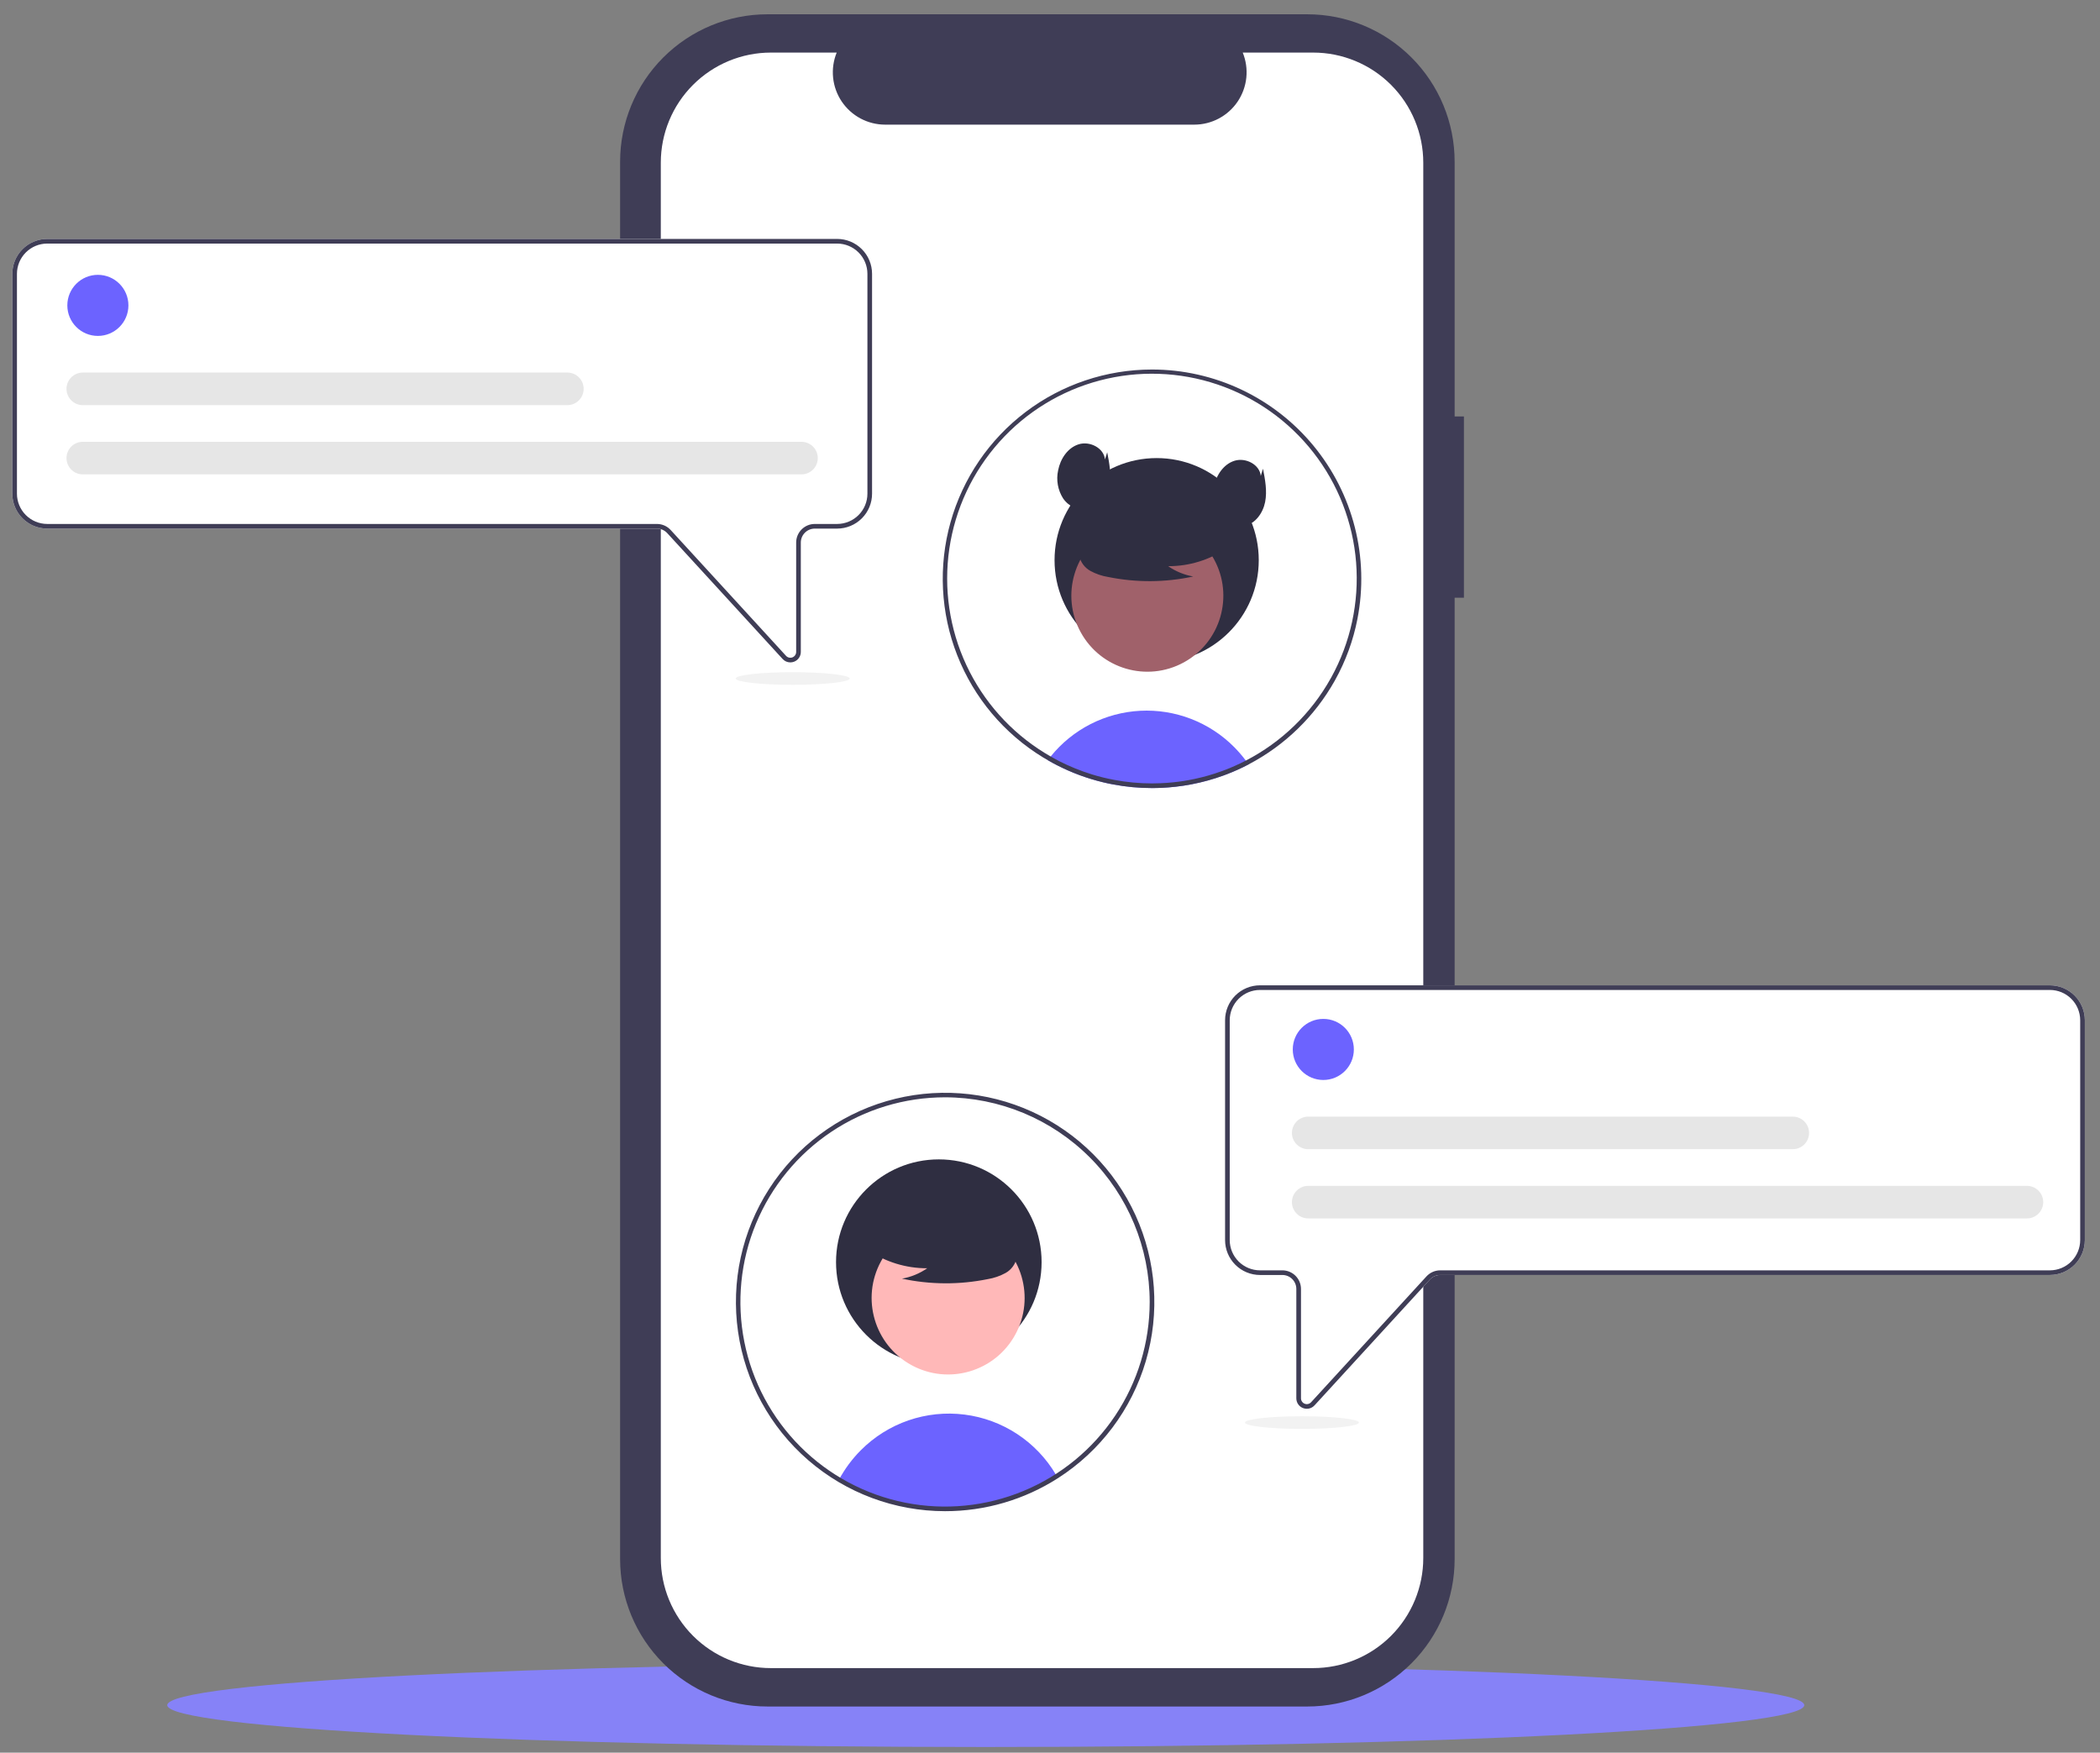 <svg width="127" height="106" viewBox="0 0 127 106" fill="none" xmlns="http://www.w3.org/2000/svg">
<rect x="0" y="0" width="127" height="106" fill="#808080" stroke="none"/>
<g clip-path="url(#clip0_1_10085)">
<path d="M59.615 105.657C86.953 105.657 109.115 104.524 109.115 103.126C109.115 101.728 86.953 100.594 59.615 100.594C32.277 100.594 10.115 101.728 10.115 103.126C10.115 104.524 32.277 105.657 59.615 105.657Z" fill="#8682F7"/>
<path d="M88.533 25.185H87.971V9.78C87.971 7.415 87.032 5.147 85.359 3.475C83.688 1.803 81.42 0.864 79.055 0.864H46.418C44.053 0.864 41.785 1.803 40.113 3.475C38.441 5.147 37.502 7.415 37.502 9.78V94.292C37.502 96.656 38.441 98.924 40.113 100.596C41.785 102.268 44.053 103.208 46.418 103.208H79.055C81.42 103.208 83.687 102.268 85.359 100.596C87.032 98.924 87.971 96.657 87.971 94.292V36.15H88.533L88.533 25.185Z" fill="#3F3D56"/>
<path d="M86.074 9.839V94.227C86.074 95.993 85.372 97.686 84.124 98.935C82.875 100.184 81.181 100.885 79.415 100.885H46.621C44.855 100.885 43.162 100.184 41.913 98.935C40.664 97.686 39.963 95.993 39.963 94.227V9.839C39.963 8.073 40.664 6.379 41.913 5.131C43.162 3.882 44.855 3.18 46.621 3.18H50.6C50.404 3.661 50.33 4.182 50.383 4.698C50.436 5.214 50.615 5.709 50.904 6.139C51.194 6.569 51.584 6.922 52.042 7.166C52.5 7.41 53.01 7.538 53.529 7.538H72.227C72.745 7.538 73.256 7.41 73.713 7.166C74.171 6.922 74.562 6.569 74.851 6.139C75.14 5.709 75.319 5.214 75.373 4.698C75.426 4.182 75.351 3.661 75.156 3.18H79.415C81.181 3.18 82.875 3.882 84.124 5.131C85.372 6.379 86.074 8.073 86.074 9.839Z" fill="white"/>
<path d="M75.508 46.231C75.29 46.345 75.069 46.453 74.843 46.555C74.638 46.648 74.429 46.735 74.217 46.816C74.14 46.846 74.061 46.875 73.982 46.905C73.36 47.131 72.72 47.307 72.07 47.432C71.748 47.496 71.422 47.545 71.091 47.581C70.818 47.612 70.543 47.634 70.264 47.648C70.066 47.657 69.868 47.661 69.668 47.661C68.877 47.662 68.088 47.588 67.311 47.441C67.109 47.404 66.91 47.361 66.712 47.313C65.753 47.083 64.825 46.74 63.946 46.292C63.867 46.252 63.788 46.21 63.71 46.169C63.593 46.108 63.479 46.043 63.365 45.975C63.42 45.9 63.479 45.825 63.54 45.752C64.198 44.936 65.02 44.269 65.953 43.792C66.887 43.316 67.91 43.042 68.956 42.987C70.003 42.933 71.049 43.1 72.027 43.477C73.004 43.854 73.892 44.432 74.631 45.175C74.887 45.433 75.125 45.708 75.342 45.999C75.4 46.075 75.455 46.153 75.508 46.231Z" fill="#6C63FF"/>
<path d="M69.95 40.053C73.36 40.053 76.125 37.289 76.125 33.879C76.125 30.468 73.36 27.704 69.95 27.704C66.54 27.704 63.775 30.468 63.775 33.879C63.775 37.289 66.54 40.053 69.95 40.053Z" fill="#2F2E41"/>
<path d="M71.592 40.061C73.819 38.843 74.637 36.051 73.42 33.824C72.202 31.597 69.41 30.778 67.183 31.996C64.956 33.213 64.137 36.005 65.355 38.233C66.572 40.46 69.365 41.278 71.592 40.061Z" fill="#A0616A"/>
<path d="M74.217 33.138C73.167 33.861 71.92 34.247 70.645 34.242C71.1 34.557 71.618 34.77 72.163 34.866C70.467 35.23 68.715 35.24 67.015 34.895C66.637 34.834 66.272 34.709 65.937 34.525C65.77 34.431 65.624 34.304 65.51 34.151C65.395 33.998 65.314 33.822 65.272 33.635C65.159 32.99 65.662 32.404 66.184 32.008C66.984 31.413 67.907 31.002 68.885 30.807C69.863 30.611 70.872 30.636 71.84 30.878C72.472 31.042 73.104 31.318 73.515 31.825C73.925 32.332 74.047 33.114 73.656 33.637L74.217 33.138Z" fill="#2F2E41"/>
<path d="M69.67 22.348C66.91 22.348 64.225 23.25 62.025 24.917C59.825 26.584 58.231 28.925 57.485 31.582C56.739 34.24 56.882 37.068 57.893 39.636C58.903 42.205 60.726 44.373 63.083 45.809L63.165 45.857C63.232 45.898 63.3 45.937 63.367 45.975C63.481 46.042 63.595 46.107 63.712 46.169C63.79 46.21 63.869 46.252 63.948 46.291C64.826 46.74 65.755 47.082 66.714 47.312C66.912 47.36 67.111 47.404 67.313 47.44C68.09 47.587 68.879 47.661 69.67 47.661C69.87 47.661 70.068 47.657 70.266 47.647C70.545 47.634 70.82 47.612 71.093 47.581C71.424 47.544 71.75 47.495 72.072 47.432C72.722 47.306 73.362 47.13 73.984 46.904C74.063 46.875 74.142 46.845 74.219 46.816C74.431 46.734 74.64 46.647 74.845 46.554C75.07 46.453 75.292 46.345 75.51 46.231C77.699 45.084 79.509 43.327 80.719 41.172C80.724 41.161 80.731 41.15 80.737 41.139C81.383 39.98 81.841 38.727 82.094 37.425C82.45 35.592 82.396 33.703 81.936 31.894C81.477 30.084 80.623 28.399 79.435 26.958C78.248 25.518 76.757 24.357 75.069 23.56C73.38 22.763 71.537 22.349 69.67 22.348ZM80.507 40.974C80.495 40.994 80.485 41.014 80.474 41.032C79.288 43.155 77.504 44.882 75.344 45.999C75.129 46.111 74.91 46.217 74.687 46.315C74.503 46.398 74.315 46.477 74.125 46.55C74.045 46.581 73.963 46.612 73.882 46.64C73.344 46.836 72.793 46.994 72.232 47.112C71.816 47.201 71.396 47.267 70.974 47.311C70.713 47.339 70.449 47.358 70.183 47.368C70.013 47.375 69.841 47.38 69.67 47.38C68.905 47.38 68.141 47.309 67.389 47.167C66.932 47.083 66.479 46.972 66.035 46.835C65.358 46.626 64.699 46.359 64.067 46.038C63.994 46 63.921 45.962 63.849 45.923C63.747 45.868 63.643 45.812 63.541 45.751C63.465 45.709 63.39 45.664 63.315 45.619C63.272 45.594 63.228 45.567 63.184 45.54C61.118 44.271 59.469 42.423 58.443 40.226C57.417 38.028 57.059 35.578 57.413 33.179C57.767 30.78 58.818 28.537 60.435 26.73C62.052 24.922 64.164 23.629 66.509 23.011C68.854 22.393 71.329 22.477 73.626 23.253C75.924 24.028 77.944 25.461 79.434 27.374C80.925 29.287 81.821 31.596 82.012 34.013C82.202 36.431 81.679 38.851 80.507 40.974Z" fill="#3F3D56"/>
<path d="M66.825 27.789C66.759 27.09 65.903 26.66 65.234 26.871C64.564 27.082 64.125 27.756 63.992 28.445C63.928 28.735 63.922 29.035 63.975 29.328C64.027 29.62 64.136 29.9 64.297 30.15C64.635 30.637 65.257 30.941 65.837 30.817C66.499 30.676 66.957 30.029 67.088 29.366C67.22 28.701 67.089 28.017 66.959 27.353L66.825 27.789Z" fill="#2F2E41"/>
<path d="M76.247 28.785C76.181 28.086 75.325 27.656 74.656 27.867C73.986 28.078 73.547 28.752 73.414 29.441C73.35 29.731 73.344 30.031 73.397 30.324C73.449 30.616 73.558 30.896 73.719 31.146C74.057 31.633 74.679 31.937 75.258 31.813C75.92 31.672 76.379 31.026 76.51 30.362C76.641 29.698 76.511 29.013 76.381 28.349L76.247 28.785Z" fill="#2F2E41"/>
<path d="M47.795 40.061C47.707 40.061 47.621 40.043 47.541 40.008C47.461 39.972 47.389 39.92 47.33 39.855L40.352 32.243C40.273 32.157 40.176 32.088 40.069 32.041C39.962 31.994 39.846 31.969 39.73 31.969H2.855C2.295 31.968 1.759 31.746 1.363 31.35C0.967 30.955 0.745 30.418 0.744 29.858V16.561C0.745 16.001 0.967 15.464 1.363 15.069C1.759 14.673 2.295 14.451 2.855 14.45H50.629C51.188 14.451 51.725 14.673 52.12 15.069C52.516 15.464 52.739 16.001 52.739 16.561V29.858C52.739 30.418 52.516 30.955 52.12 31.35C51.725 31.746 51.188 31.968 50.629 31.969H49.274C49.05 31.969 48.836 32.059 48.678 32.217C48.519 32.375 48.43 32.59 48.43 32.814V39.428C48.43 39.555 48.392 39.68 48.32 39.786C48.248 39.891 48.145 39.972 48.026 40.018C47.953 40.047 47.874 40.061 47.795 40.061Z" fill="white"/>
<path d="M47.795 40.061C47.707 40.061 47.621 40.043 47.541 40.008C47.461 39.972 47.389 39.92 47.33 39.855L40.352 32.243C40.273 32.157 40.176 32.088 40.069 32.041C39.962 31.994 39.846 31.969 39.73 31.969H2.855C2.295 31.968 1.759 31.746 1.363 31.35C0.967 30.955 0.745 30.418 0.744 29.858V16.561C0.745 16.001 0.967 15.464 1.363 15.069C1.759 14.673 2.295 14.451 2.855 14.45H50.629C51.188 14.451 51.725 14.673 52.12 15.069C52.516 15.464 52.739 16.001 52.739 16.561V29.858C52.739 30.418 52.516 30.955 52.12 31.35C51.725 31.746 51.188 31.968 50.629 31.969H49.274C49.05 31.969 48.836 32.059 48.678 32.217C48.519 32.375 48.43 32.59 48.43 32.814V39.428C48.43 39.555 48.392 39.68 48.32 39.786C48.248 39.891 48.145 39.972 48.026 40.018C47.953 40.047 47.874 40.061 47.795 40.061ZM2.855 14.731C2.37 14.732 1.905 14.925 1.562 15.268C1.219 15.611 1.026 16.076 1.025 16.561V29.858C1.026 30.343 1.219 30.808 1.562 31.151C1.905 31.494 2.37 31.687 2.855 31.688H39.73C39.886 31.688 40.04 31.721 40.183 31.783C40.325 31.846 40.454 31.938 40.559 32.053L47.537 39.665C47.585 39.718 47.648 39.754 47.717 39.77C47.786 39.786 47.858 39.781 47.924 39.756C47.99 39.73 48.047 39.685 48.087 39.626C48.127 39.568 48.149 39.498 48.149 39.428V32.814C48.149 32.515 48.268 32.229 48.479 32.018C48.69 31.807 48.976 31.688 49.274 31.688H50.629C51.114 31.687 51.579 31.494 51.922 31.151C52.265 30.808 52.458 30.343 52.458 29.858V16.561C52.458 16.076 52.265 15.611 51.922 15.268C51.579 14.925 51.114 14.732 50.629 14.731H2.855Z" fill="#3F3D56"/>
<path d="M5.919 20.316C6.939 20.316 7.766 19.489 7.766 18.469C7.766 17.449 6.939 16.622 5.919 16.622C4.899 16.622 4.072 17.449 4.072 18.469C4.072 19.489 4.899 20.316 5.919 20.316Z" fill="#6C63FF"/>
<path d="M48.472 28.689H5.008C4.878 28.69 4.75 28.664 4.63 28.615C4.511 28.566 4.402 28.493 4.31 28.401C4.219 28.31 4.146 28.201 4.097 28.082C4.047 27.962 4.021 27.834 4.021 27.704C4.021 27.575 4.047 27.447 4.097 27.327C4.146 27.208 4.219 27.099 4.31 27.008C4.402 26.916 4.511 26.844 4.63 26.794C4.75 26.745 4.878 26.719 5.008 26.72H48.472C48.733 26.72 48.983 26.824 49.168 27.008C49.352 27.193 49.456 27.444 49.456 27.704C49.456 27.966 49.352 28.216 49.168 28.401C48.983 28.585 48.733 28.689 48.472 28.689Z" fill="#E6E6E6"/>
<path d="M34.312 24.502H5.008C4.878 24.502 4.75 24.477 4.63 24.427C4.511 24.378 4.402 24.305 4.31 24.214C4.219 24.122 4.146 24.014 4.097 23.894C4.047 23.775 4.021 23.646 4.021 23.517C4.021 23.388 4.047 23.259 4.097 23.14C4.146 23.02 4.219 22.912 4.31 22.82C4.402 22.729 4.511 22.656 4.63 22.607C4.75 22.557 4.878 22.532 5.008 22.532H34.312C34.574 22.532 34.824 22.636 35.009 22.82C35.194 23.005 35.297 23.256 35.297 23.517C35.297 23.778 35.194 24.029 35.009 24.213C34.824 24.398 34.574 24.502 34.312 24.502Z" fill="#E6E6E6"/>
<path d="M78.801 85.158C78.682 85.112 78.579 85.032 78.507 84.926C78.435 84.821 78.397 84.696 78.397 84.568V77.954C78.397 77.73 78.308 77.516 78.15 77.357C77.992 77.199 77.777 77.11 77.553 77.11H76.199C75.639 77.109 75.103 76.887 74.707 76.491C74.311 76.095 74.088 75.559 74.088 74.999V61.701C74.088 61.142 74.311 60.605 74.707 60.209C75.103 59.814 75.639 59.591 76.199 59.591H123.972C124.532 59.591 125.069 59.814 125.464 60.209C125.86 60.605 126.082 61.142 126.083 61.701V74.999C126.082 75.559 125.86 76.095 125.464 76.491C125.069 76.887 124.532 77.109 123.972 77.11H87.098C86.981 77.11 86.865 77.134 86.758 77.181C86.651 77.229 86.555 77.297 86.475 77.384L79.497 84.996C79.438 85.061 79.367 85.113 79.287 85.148C79.206 85.184 79.12 85.202 79.032 85.202C78.953 85.202 78.875 85.187 78.801 85.158Z" fill="white"/>
<path d="M78.801 85.158C78.682 85.112 78.579 85.032 78.507 84.926C78.435 84.821 78.397 84.696 78.397 84.568V77.954C78.397 77.73 78.308 77.516 78.15 77.357C77.992 77.199 77.777 77.11 77.553 77.11H76.199C75.639 77.109 75.103 76.887 74.707 76.491C74.311 76.095 74.088 75.559 74.088 74.999V61.701C74.088 61.142 74.311 60.605 74.707 60.209C75.103 59.814 75.639 59.591 76.199 59.591H123.972C124.532 59.591 125.069 59.814 125.464 60.209C125.86 60.605 126.082 61.142 126.083 61.701V74.999C126.082 75.559 125.86 76.095 125.464 76.491C125.069 76.887 124.532 77.109 123.972 77.11H87.098C86.981 77.11 86.865 77.134 86.758 77.181C86.651 77.229 86.555 77.297 86.475 77.384L79.497 84.996C79.438 85.061 79.367 85.113 79.287 85.148C79.206 85.184 79.12 85.202 79.032 85.202C78.953 85.202 78.875 85.187 78.801 85.158ZM76.199 59.872C75.713 59.872 75.249 60.065 74.906 60.408C74.563 60.751 74.37 61.216 74.369 61.701V74.999C74.37 75.484 74.563 75.949 74.906 76.292C75.249 76.635 75.713 76.828 76.199 76.829H77.553C77.851 76.829 78.138 76.948 78.349 77.159C78.56 77.37 78.678 77.656 78.679 77.954V84.568C78.679 84.639 78.7 84.708 78.74 84.767C78.78 84.825 78.837 84.871 78.903 84.896C78.969 84.922 79.041 84.927 79.11 84.911C79.18 84.895 79.242 84.858 79.29 84.806L86.268 77.194C86.374 77.079 86.502 76.987 86.645 76.924C86.787 76.861 86.942 76.829 87.098 76.829H123.972C124.457 76.828 124.922 76.635 125.265 76.292C125.608 75.949 125.801 75.484 125.802 74.999V61.701C125.801 61.216 125.608 60.751 125.265 60.408C124.922 60.065 124.457 59.872 123.972 59.872H76.199Z" fill="#3F3D56"/>
<path d="M63.91 89.276C61.951 90.53 59.681 91.214 57.355 91.251C55.029 91.288 52.738 90.677 50.74 89.485C51.092 88.831 51.537 88.232 52.062 87.706C52.872 86.892 53.858 86.275 54.944 85.901C56.03 85.528 57.188 85.408 58.327 85.552C59.467 85.695 60.558 86.098 61.517 86.729C62.477 87.361 63.279 88.203 63.862 89.193C63.877 89.219 63.894 89.248 63.91 89.276Z" fill="#6C63FF"/>
<path d="M56.776 82.55C60.209 82.55 62.992 79.767 62.992 76.334C62.992 72.901 60.209 70.118 56.776 70.118C53.343 70.118 50.56 72.901 50.56 76.334C50.56 79.767 53.343 82.55 56.776 82.55Z" fill="#2F2E41"/>
<path d="M61.398 80.719C62.624 78.477 61.8 75.666 59.558 74.441C57.316 73.215 54.505 74.039 53.28 76.281C52.054 78.523 52.878 81.334 55.12 82.56C57.362 83.785 60.173 82.961 61.398 80.719Z" fill="#FFB8B8"/>
<path d="M52.478 75.591C53.536 76.32 54.791 76.708 56.074 76.703C55.616 77.02 55.095 77.235 54.546 77.331C56.253 77.698 58.017 77.707 59.729 77.361C60.109 77.299 60.476 77.174 60.814 76.988C60.982 76.894 61.128 76.766 61.244 76.611C61.359 76.457 61.441 76.28 61.483 76.092C61.597 75.443 61.091 74.853 60.565 74.455C59.759 73.855 58.831 73.442 57.846 73.245C56.862 73.049 55.846 73.073 54.872 73.317C54.236 73.482 53.599 73.759 53.186 74.27C52.773 74.781 52.65 75.568 53.044 76.094L52.478 75.591Z" fill="#2F2E41"/>
<path d="M57.154 91.395C54.11 91.394 51.168 90.296 48.868 88.301C46.569 86.307 45.065 83.55 44.634 80.537C44.202 77.523 44.871 74.455 46.519 71.895C48.167 69.335 50.682 67.456 53.603 66.6C56.525 65.745 59.657 65.972 62.425 67.239C65.193 68.506 67.411 70.729 68.673 73.499C69.934 76.27 70.155 79.402 69.294 82.322C68.433 85.242 66.548 87.753 63.984 89.396C61.946 90.703 59.576 91.397 57.154 91.395ZM57.154 66.364C54.706 66.364 52.313 67.089 50.278 68.449C48.243 69.809 46.656 71.742 45.719 74.004C44.782 76.265 44.537 78.754 45.015 81.154C45.492 83.555 46.671 85.76 48.402 87.491C50.133 89.222 52.338 90.401 54.739 90.879C57.14 91.356 59.628 91.111 61.89 90.174C64.151 89.237 66.084 87.651 67.444 85.615C68.804 83.58 69.529 81.187 69.529 78.739C69.526 75.458 68.221 72.313 65.901 69.993C63.581 67.673 60.435 66.368 57.154 66.364Z" fill="#3F3D56"/>
<path d="M80.029 65.316C81.049 65.316 81.876 64.489 81.876 63.469C81.876 62.449 81.049 61.622 80.029 61.622C79.008 61.622 78.182 62.449 78.182 63.469C78.182 64.489 79.008 65.316 80.029 65.316Z" fill="#6C63FF"/>
<path d="M122.581 73.689H79.117C78.988 73.69 78.859 73.664 78.74 73.615C78.62 73.566 78.511 73.493 78.42 73.401C78.328 73.31 78.255 73.201 78.206 73.082C78.156 72.962 78.131 72.834 78.131 72.704C78.131 72.575 78.156 72.447 78.206 72.327C78.255 72.208 78.328 72.099 78.42 72.008C78.511 71.916 78.62 71.844 78.74 71.794C78.859 71.745 78.988 71.719 79.117 71.719H122.581C122.843 71.719 123.093 71.823 123.278 72.008C123.463 72.193 123.566 72.443 123.566 72.704C123.566 72.966 123.463 73.216 123.278 73.401C123.093 73.586 122.843 73.689 122.581 73.689Z" fill="#E6E6E6"/>
<path d="M108.422 69.502H79.117C78.988 69.502 78.859 69.477 78.74 69.427C78.62 69.378 78.511 69.305 78.42 69.214C78.328 69.123 78.255 69.014 78.206 68.894C78.156 68.775 78.131 68.647 78.131 68.517C78.131 68.388 78.156 68.259 78.206 68.14C78.255 68.02 78.328 67.912 78.42 67.82C78.511 67.729 78.62 67.656 78.74 67.607C78.859 67.557 78.988 67.532 79.117 67.532H108.422C108.683 67.532 108.933 67.636 109.117 67.821C109.302 68.006 109.406 68.256 109.406 68.517C109.406 68.778 109.302 69.028 109.117 69.213C108.933 69.398 108.683 69.502 108.422 69.502Z" fill="#E6E6E6"/>
<path d="M78.737 86.418C80.64 86.418 82.183 86.247 82.183 86.035C82.183 85.824 80.64 85.653 78.737 85.653C76.834 85.653 75.291 85.824 75.291 86.035C75.291 86.247 76.834 86.418 78.737 86.418Z" fill="#F2F2F2"/>
<path d="M47.94 41.418C49.843 41.418 51.386 41.247 51.386 41.035C51.386 40.824 49.843 40.653 47.94 40.653C46.037 40.653 44.494 40.824 44.494 41.035C44.494 41.247 46.037 41.418 47.94 41.418Z" fill="#F2F2F2"/>
</g>
<defs>
<clipPath id="clip0_1_10085">
<rect width="125.338" height="104.793" fill="white" transform="translate(0.745 0.863)"/>
</clipPath>
</defs>
</svg>
